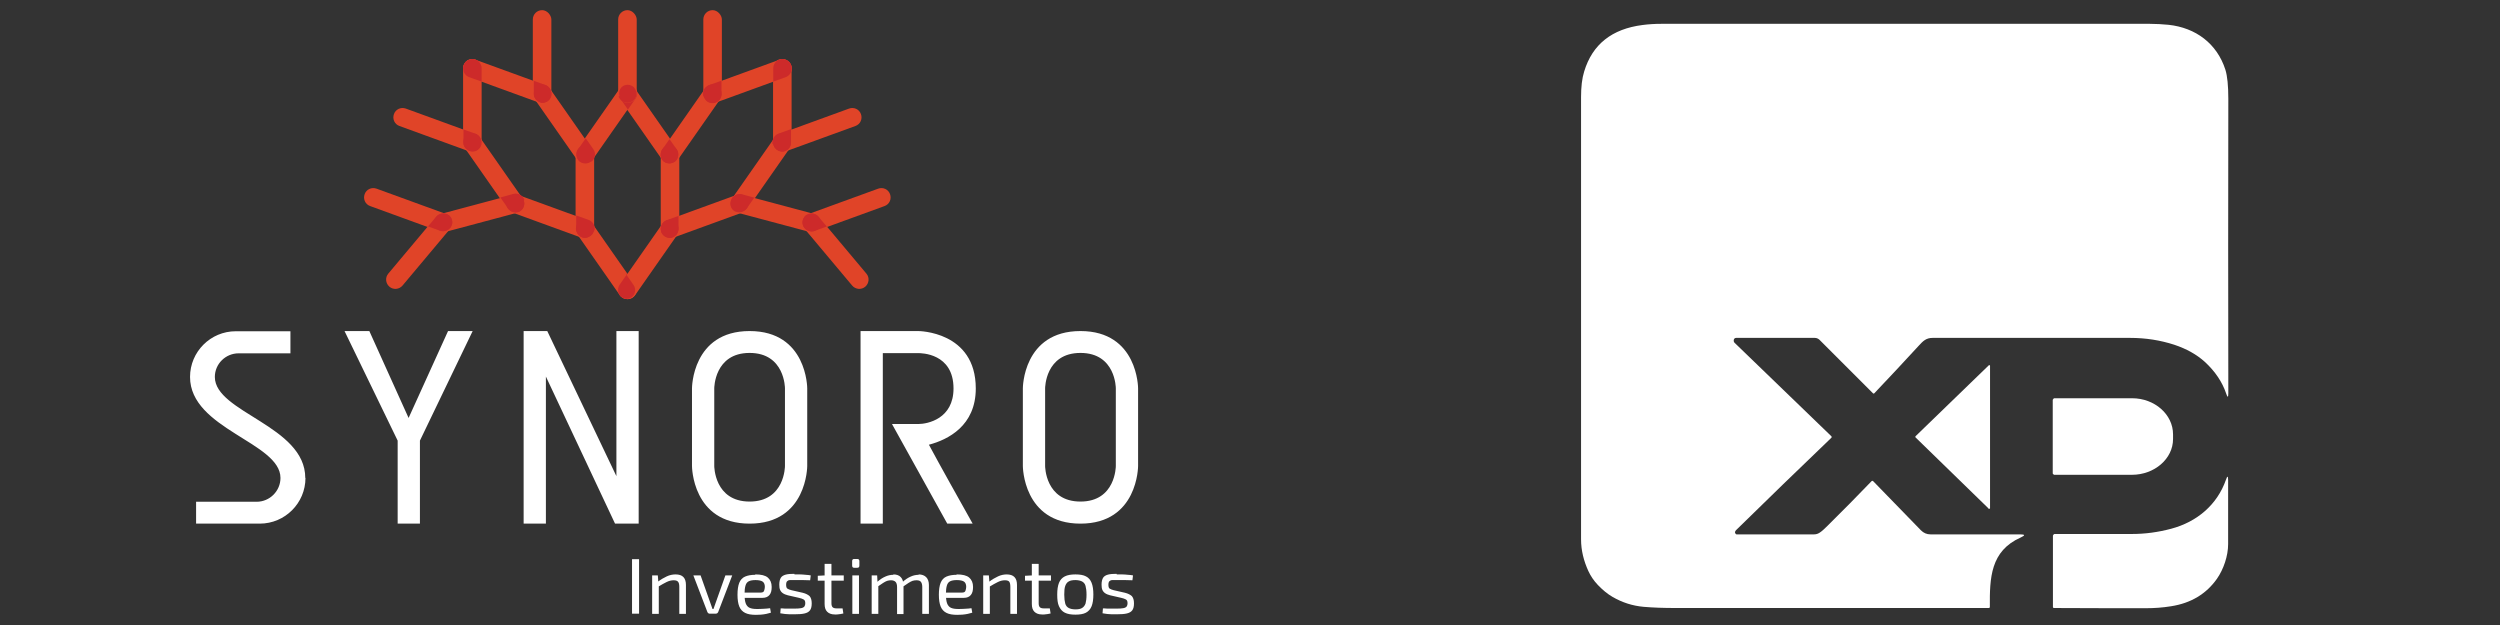 <svg xmlns="http://www.w3.org/2000/svg" id="Camada_1" data-name="Camada 1" viewBox="0 0 128 32"><rect x="0" y="0" width="128" height="32" fill="#333333" stroke="none"/><defs><style>      .cls-1, .cls-2 {        fill: #e04428;      }      .cls-1, .cls-2, .cls-3, .cls-4, .cls-5 {        stroke-width: 0px;      }      .cls-1, .cls-4, .cls-5 {        fill-rule: evenodd;      }      .cls-3, .cls-4 {        fill: #fff;      }      .cls-5 {        fill: #cd2a2a;      }    </style></defs><g><g><path class="cls-3" d="m32.72,28.63v2.79h-.36v-2.79h.36Z"></path><path class="cls-3" d="m33.68,29.46l.03.38.02.06v1.53h-.34v-1.97h.29Zm.91-.05c.36,0,.53.18.53.54v1.48h-.34v-1.38c0-.13-.02-.22-.07-.27-.04-.05-.12-.07-.22-.07-.12,0-.24.03-.36.09-.12.06-.27.14-.43.24l-.02-.25c.15-.12.31-.21.46-.28.15-.07.3-.1.45-.1Z"></path><path class="cls-3" d="m37.49,29.46l-.72,1.88s-.03.05-.05.06-.05.02-.07.02h-.31s-.05,0-.07-.02c-.02-.01-.04-.04-.05-.06l-.72-1.88h.37l.49,1.38c.02.06.04.11.06.17.02.06.04.12.06.17h.05c.02-.06.04-.11.06-.17.02-.06.04-.11.06-.17l.49-1.38h.36Z"></path><path class="cls-3" d="m38.67,29.41c.3,0,.51.05.64.16.13.11.2.27.2.48,0,.18-.03.31-.11.41-.08.1-.2.15-.36.15h-1.15v-.27h1.06c.09,0,.15-.03.17-.09s.04-.13.04-.2c0-.13-.04-.22-.11-.27-.07-.05-.2-.08-.37-.08-.14,0-.26.02-.34.06-.08.04-.14.11-.17.22-.03.1-.05.25-.05.43,0,.21.02.37.06.48.04.11.11.19.2.23.09.04.21.06.36.06.11,0,.22,0,.35-.01.13,0,.24-.02.34-.03l.04.23c-.06.02-.14.04-.23.06s-.18.03-.28.04c-.1,0-.18.01-.26.01-.23,0-.41-.03-.55-.1-.14-.07-.24-.18-.3-.33-.06-.15-.09-.35-.09-.6s.03-.46.09-.61c.06-.15.16-.26.3-.32s.31-.09.52-.09Z"></path><path class="cls-3" d="m40.68,29.41c.09,0,.18,0,.28,0,.1,0,.19.01.29.02.1,0,.18.02.26.03l-.03.25c-.12,0-.25-.01-.37-.01s-.25,0-.37,0c-.12,0-.22,0-.29,0-.07,0-.12.03-.15.06-.03.03-.05.09-.05.18,0,.1.02.17.07.2.05.03.12.06.21.08l.57.13c.16.04.27.1.35.17.07.08.11.2.11.37s-.03.28-.09.36c-.06.08-.15.13-.28.16s-.28.04-.47.04c-.07,0-.17,0-.31,0-.14,0-.29-.02-.46-.05l.02-.25c.06,0,.13,0,.21.01.07,0,.15,0,.23,0h.24c.15,0,.26,0,.35-.02.08-.01.14-.04.18-.08.03-.04.05-.1.05-.18,0-.1-.03-.16-.09-.19-.06-.03-.13-.06-.23-.08l-.57-.13c-.11-.03-.19-.06-.26-.11-.06-.04-.11-.1-.14-.17-.03-.07-.04-.16-.04-.27,0-.15.03-.27.08-.35s.14-.13.25-.16.26-.04.44-.04Z"></path><path class="cls-3" d="m43.2,29.46v.27h-1.33v-.25l.39-.02h.94Zm-.63-.58v2.01c0,.09.02.16.06.2.04.04.11.06.21.06h.3l.04.26s-.09.02-.15.03-.11.01-.17.02-.1,0-.13,0c-.16,0-.29-.05-.38-.14-.09-.09-.13-.22-.13-.4v-2.05h.34Z"></path><path class="cls-3" d="m43.89,28.62c.07,0,.11.03.11.11v.23c0,.07-.03.11-.11.11h-.16c-.07,0-.1-.04-.1-.11v-.23c0-.07.03-.11.1-.11h.16Zm.09.84v1.97h-.34v-1.97h.34Z"></path><path class="cls-3" d="m44.91,29.46l.02.38.04.06v1.53h-.34v-1.97h.28Zm.83-.05c.17,0,.3.05.38.14.09.09.13.23.14.41v1.48h-.33v-1.38c0-.13-.03-.22-.08-.27-.05-.05-.13-.08-.23-.08-.07,0-.13.01-.2.03-.06.02-.13.06-.21.11-.08.05-.17.11-.28.19l-.02-.24c.14-.13.28-.22.42-.28.13-.06.27-.09.41-.09Zm1.29,0c.17,0,.3.05.39.14s.14.23.14.4v1.48h-.34v-1.38c0-.12-.03-.21-.07-.26-.05-.06-.12-.08-.23-.08-.07,0-.14.01-.2.03-.06.02-.13.06-.21.11s-.17.11-.28.19l-.02-.24c.14-.13.28-.22.42-.28.13-.06.27-.09.41-.09Z"></path><path class="cls-3" d="m48.98,29.41c.3,0,.51.05.64.16.13.11.2.27.2.48,0,.18-.03.31-.11.41-.08.1-.2.15-.36.15h-1.15v-.27h1.06c.09,0,.15-.03.17-.09s.04-.13.04-.2c0-.13-.04-.22-.11-.27-.07-.05-.2-.08-.37-.08-.14,0-.26.02-.34.06-.08.04-.14.11-.17.22-.03.1-.05.25-.05.43,0,.21.02.37.06.48.04.11.11.19.2.23.09.04.21.06.36.06.11,0,.22,0,.35-.01.13,0,.24-.02.34-.03l.04.23c-.06.02-.14.04-.23.06s-.18.03-.28.04c-.1,0-.18.01-.26.01-.23,0-.41-.03-.55-.1-.14-.07-.24-.18-.3-.33-.06-.15-.09-.35-.09-.6s.03-.46.09-.61c.06-.15.16-.26.3-.32s.31-.09.52-.09Z"></path><path class="cls-3" d="m50.63,29.46l.03.38.02.06v1.53h-.34v-1.97h.29Zm.91-.05c.36,0,.53.18.53.54v1.48h-.34v-1.38c0-.13-.02-.22-.06-.27-.04-.05-.12-.07-.22-.07-.12,0-.24.03-.36.09-.12.06-.27.14-.43.24l-.02-.25c.15-.12.31-.21.46-.28.15-.07.3-.1.45-.1Z"></path><path class="cls-3" d="m53.81,29.46v.27h-1.33v-.25l.39-.02h.94Zm-.63-.58v2.01c0,.09.02.16.06.2.04.04.11.06.21.06h.3l.04.26s-.09.02-.15.03-.11.01-.17.02-.1,0-.13,0c-.16,0-.29-.05-.38-.14-.09-.09-.13-.22-.13-.4v-2.05h.34Z"></path><path class="cls-3" d="m55.06,29.41c.23,0,.41.03.54.1.14.07.23.18.29.33.06.15.09.35.09.6s-.03.45-.09.6c-.06.15-.16.26-.29.33s-.32.1-.54.1-.4-.03-.54-.1-.23-.18-.3-.33-.09-.35-.09-.6.03-.45.09-.6c.06-.15.16-.26.3-.33.14-.07.32-.1.54-.1Zm0,.29c-.14,0-.26.02-.34.07-.08.04-.14.12-.18.23s-.05.26-.05.45.02.34.05.45c.03.11.09.18.18.23.08.04.19.07.34.07s.26-.02.34-.07.14-.12.18-.23c.03-.11.05-.26.05-.45s-.02-.34-.05-.45-.09-.18-.18-.23c-.08-.04-.2-.07-.34-.07Z"></path><path class="cls-3" d="m57.18,29.41c.09,0,.18,0,.28,0,.1,0,.19.01.29.02.1,0,.18.02.26.03l-.03.25c-.12,0-.25-.01-.37-.01s-.25,0-.37,0c-.12,0-.22,0-.29,0-.07,0-.12.03-.15.06-.03.03-.05.09-.05.18,0,.1.02.17.07.2.05.03.12.06.21.08l.57.13c.16.04.27.1.35.17.07.08.11.2.11.37s-.03.28-.09.36c-.06.08-.15.13-.28.16s-.28.04-.47.04c-.07,0-.17,0-.31,0-.14,0-.29-.02-.46-.05l.02-.25c.06,0,.13,0,.21.01.07,0,.15,0,.23,0h.24c.15,0,.26,0,.35-.02.08-.01.14-.04.18-.08.03-.04.05-.1.05-.18,0-.1-.03-.16-.09-.19-.06-.03-.13-.06-.23-.08l-.57-.13c-.11-.03-.19-.06-.26-.11-.06-.04-.11-.1-.14-.17-.03-.07-.04-.16-.04-.27,0-.15.03-.27.08-.35s.14-.13.25-.16.26-.04.44-.04Z"></path></g><path class="cls-1" d="m29.67,11.33h0c.21-.15.51-.1.66.12l2.18,3.12c.15.21.1.51-.12.66h0c-.21.15-.51.1-.66-.12l-2.18-3.12c-.15-.21-.1-.51.12-.66Z"></path><rect class="cls-2" x="29.47" y="7.44" width=".95" height="4.75" rx=".48" ry=".48"></rect><path class="cls-1" d="m25.92,10.26h0c.09-.25.36-.37.61-.28l3.57,1.3c.25.09.37.36.28.61h0c-.09.25-.36.37-.61.28l-3.57-1.3c-.25-.09-.37-.36-.28-.61Z"></path><path class="cls-1" d="m27.49,4.41h0c.21-.15.51-.1.66.12l2.18,3.12c.15.21.1.51-.12.66h0c-.21.15-.51.1-.66-.12l-2.18-3.12c-.15-.21-.1-.51.12-.66Z"></path><path class="cls-1" d="m32.39,4.41h0c.21.15.27.45.12.66l-2.18,3.12c-.15.21-.45.27-.66.12h0c-.21-.15-.27-.45-.12-.66l2.18-3.12c.15-.21.45-.27.66-.12Z"></path><path class="cls-1" d="m22.24,11.53h0c-.07-.25.08-.51.34-.58l3.67-.98c.25-.07.51.08.58.34h0c.07.25-.08.51-.34.58l-3.67.98c-.25.07-.51-.08-.58-.34Z"></path><path class="cls-1" d="m23.91,6.91h0c.21-.15.51-.1.66.12l2.18,3.12c.15.21.1.51-.12.66h0c-.21.15-.51.1-.66-.12l-2.18-3.12c-.15-.21-.1-.51.12-.66Z"></path><path class="cls-1" d="m34.58,11.33h0c-.21-.15-.51-.1-.66.12l-2.18,3.12c-.15.21-.1.51.12.66h0c.21.15.51.1.66-.12l2.18-3.12c.15-.21.1-.51-.12-.66Z"></path><path class="cls-5" d="m32.12,14.01l-.39.56c-.13.19-.11.44.04.6h0s0,0,0,0h0s0,0,0,0h0s0,0,0,0h0c.09.08.2.13.32.13h0c.11,0,.21-.04.29-.11h0s0,0,0,0h0s0,0,0,0h0s0,0,0,0h0s0,0,0,0h0s0,0,0,0h0c.16-.16.19-.42.05-.61l-.39-.56Z"></path><rect class="cls-2" x="33.83" y="7.44" width=".95" height="4.75" rx=".48" ry=".48"></rect><path class="cls-1" d="m38.32,10.26h0c-.09-.25-.36-.37-.61-.28l-3.57,1.3c-.25.09-.37.36-.28.61h0c.09.25.36.37.61.28l3.57-1.3c.25-.09.37-.36.28-.61Z"></path><path class="cls-5" d="m34.78,11.04l-.64.23c-.24.09-.36.34-.29.58h0s0,0,0,0h0s0,.01,0,.01c.03.09.09.17.17.23h0s0,0,0,0c.1.07.21.1.33.09h0s0,0,0,0h0s0,0,0,0h0s0,0,0,0h0c.22-.04.39-.24.39-.47v-.68Z"></path><path class="cls-1" d="m36.76,4.41h0c-.21-.15-.51-.1-.66.12l-2.18,3.12c-.15.21-.1.51.12.66h0c.21.15.51.1.66-.12l2.18-3.12c.15-.21.1-.51-.12-.66Z"></path><path class="cls-1" d="m31.85,4.41h0c-.21.15-.27.45-.12.66l2.18,3.12c.15.21.45.27.66.12h0c.21-.15.27-.45.12-.66l-2.18-3.12c-.15-.21-.45-.27-.66-.12Z"></path><path class="cls-1" d="m42.01,11.53h0c.07-.25-.08-.51-.34-.58l-3.67-.98c-.25-.07-.51.08-.58.34h0c-.07.25.08.51.34.58l3.67.98c.25.07.51-.08.58-.34Z"></path><path class="cls-5" d="m31.8,4.45h0s0,0,0,0h0s0,0,0,0h0s0,0,0,0h0s0,0,0,0h0c-.15.16-.18.41-.04.6l.39.56.39-.56c.13-.19.11-.44-.04-.6h0s0,0,0,0h0s0,0,0,0h0s0,0,0,0h0c-.09-.08-.2-.13-.32-.13h0s0,0,0,0h0c-.11,0-.23.04-.31.12Z"></path><path class="cls-1" d="m40.33,6.91h0c-.21-.15-.51-.1-.66.12l-2.18,3.12c-.15.21-.1.51.12.66h0c.21.15.51.1.66-.12l2.18-3.12c.15-.21.1-.51-.12-.66Z"></path><path class="cls-1" d="m44.3,14.68h0c.2-.17.23-.47.06-.67l-2.44-2.91c-.17-.2-.47-.23-.67-.06h0c-.2.17-.23.47-.06.67l2.44,2.91c.17.2.47.23.67.06Z"></path><path class="cls-1" d="m45.57,9.94h0c-.09-.25-.36-.37-.61-.28l-3.57,1.3c-.25.09-.37.36-.28.61h0c.09.25.36.37.61.28l3.57-1.3c.25-.09.37-.36.28-.61Z"></path><rect class="cls-2" x="39.58" y="3.02" width=".95" height="4.75" rx=".48" ry=".48"></rect><path class="cls-1" d="m44.08,5.84h0c-.09-.25-.36-.37-.61-.28l-3.57,1.3c-.25.09-.37.36-.28.61h0c.09.25.36.37.61.28l3.57-1.3c.25-.09.37-.36.28-.61Z"></path><rect class="cls-2" x="36.01" y=".52" width=".95" height="4.75" rx=".48" ry=".48"></rect><rect class="cls-2" x="31.65" y=".52" width=".95" height="4.75" rx=".48" ry=".48"></rect><path class="cls-1" d="m40.51,3.34h0c-.09-.25-.36-.37-.61-.28l-3.57,1.3c-.25.09-.37.36-.28.61h0c.09.25.36.37.61.28l3.57-1.3c.25-.09.37-.36.28-.61Z"></path><path class="cls-1" d="m19.94,14.68h0c-.2-.17-.23-.47-.06-.67l2.44-2.91c.17-.2.47-.23.67-.06h0c.2.17.23.47.06.67l-2.44,2.91c-.17.2-.47.23-.67.06Z"></path><path class="cls-1" d="m18.67,9.94h0c.09-.25.36-.37.61-.28l3.57,1.3c.25.09.37.36.28.61h0c-.09.25-.36.37-.61.28l-3.57-1.3c-.25-.09-.37-.36-.28-.61Z"></path><rect class="cls-2" x="23.71" y="3.02" width=".95" height="4.75" rx=".48" ry=".48"></rect><path class="cls-1" d="m20.17,5.84h0c.09-.25.36-.37.61-.28l3.57,1.3c.25.09.37.36.28.61h0c-.09.25-.36.37-.61.28l-3.57-1.3c-.25-.09-.37-.36-.28-.61Z"></path><rect class="cls-2" x="27.28" y=".52" width=".95" height="4.75" rx=".48" ry=".48"></rect><path class="cls-1" d="m23.74,3.34h0c.09-.25.36-.37.61-.28l3.57,1.3c.25.09.37.36.28.61h0c-.09.25-.36.37-.61.28l-3.57-1.3c-.25-.09-.37-.36-.28-.61Z"></path><path class="cls-4" d="m55.32,16.95c-2.95,0-2.95,2.93-2.95,2.93v3.98s0,2.95,2.95,2.95,2.95-2.95,2.95-2.95v-3.98s0-2.93-2.95-2.93h0Zm-39.68,7.52c0,1.29-1.05,2.34-2.34,2.34h-3.26s0-1.12,0-1.12h3.1c.67,0,1.22-.55,1.22-1.22,0-1.82-4.63-2.5-4.63-5.17,0-1.29,1.05-2.34,2.34-2.34h2.8s0,1.13,0,1.13h-2.65c-.67,0-1.22.54-1.22,1.21,0,1.82,4.63,2.5,4.63,5.17h0Zm8.56-7.52h-1.26l-2.02,4.45-2.01-4.45h-1.27l2.72,5.61v4.25h1.14v-4.25l2.7-5.61h0Zm7.36,0v7.43l-3.54-7.43h-1.21v9.86h1.14v-7.53l3.54,7.53h1.21v-9.86h-1.14Zm6.82,0c-2.95,0-2.95,2.93-2.95,2.93v3.98s0,2.95,2.95,2.95,2.95-2.95,2.95-2.95v-3.98s0-2.93-2.95-2.93h0Zm1.81,6.91s0,1.82-1.81,1.82-1.81-1.82-1.81-1.82v-3.98s0-1.81,1.81-1.81,1.81,1.81,1.81,1.81v3.98h0Zm5.01-5.78h1.81c.15,0,1.81,0,1.81,1.81,0,1.55-1.32,1.82-1.81,1.82h-1.34l2.83,5.1h1.3c-.67-1.2-1.64-2.92-2.24-4.04.98-.26,2.4-.97,2.4-2.88,0-2.94-2.95-2.94-2.95-2.94h-2.95v9.86h1.14v-8.73h0Zm11.93,5.78s0,1.82-1.81,1.82-1.81-1.82-1.81-1.82v-3.98s0-1.81,1.81-1.81,1.81,1.81,1.81,1.81v3.98Z"></path><path class="cls-5" d="m42.35,11.62l-.44-.52c-.15-.18-.41-.22-.61-.1h0s-.01,0-.02.01h0s0,0,0,0h0s0,0,0,0h0c-.09.06-.15.16-.18.26h0s0,0,0,0c-.03.1-.02.21.03.31h0s0,0,0,0h0s0,0,0,0h0s0,.01,0,.01h0c.11.21.36.31.58.23l.64-.23Z"></path><path class="cls-5" d="m39.59,7.38h0s0,0,0,0h0s0,0,0,0h0s0,.01,0,.01h0c.03.11.09.21.19.28.1.07.21.1.33.09h0s0,0,0,0h0s0,0,0,0h0s0,0,0,0h0c.22-.04.39-.24.39-.47v-.68l-.64.23c-.22.08-.34.31-.31.53Z"></path><path class="cls-5" d="m40.3,3.09c-.12-.07-.26-.09-.4-.04h-.02c-.17.08-.29.25-.29.45v.68l.64-.23c.18-.07.3-.23.31-.42v-.03c0-.17-.09-.33-.24-.41Z"></path><path class="cls-5" d="m36.03,4.94c.03.1.09.18.17.25h0s0,0,0,0c.09.07.21.1.32.09h0s0,0,0,0c0,0,.01,0,.02,0h0c.23-.04.4-.23.4-.47v-.68l-.64.23c-.24.09-.36.34-.29.58Z"></path><path class="cls-5" d="m27.28,4.12l.64.23c.23.08.36.33.3.56h0s0,0,0,0h0s0,.01,0,.01h0c-.03.11-.09.19-.18.26h0s0,0,0,0c-.09.06-.2.09-.31.08h0s0,0,0,0h0s0,0,0,0h0s0,0,0,0h0c-.23-.04-.4-.23-.4-.47v-.68Z"></path><path class="cls-5" d="m24.37,3.06c.17.07.29.24.29.44v.68l-.64-.23c-.18-.07-.3-.23-.31-.42v-.03c0-.17.09-.33.24-.41.12-.07.26-.09.4-.04h.02Z"></path><path class="cls-5" d="m23.71,6.62l.64.23c.22.08.35.31.3.54h0s0,.01,0,.01h0s0,0,0,0c-.03.11-.09.21-.19.28h0s0,0,0,0h0c-.09.06-.19.09-.3.08h0s0,0,0,0h0s0,0,0,0h0c-.24-.02-.43-.23-.43-.47v-.68Z"></path><path class="cls-5" d="m21.89,11.62l.44-.52c.16-.19.45-.22.65-.08h0s0,0,0,0h0s0,0,0,0h0c.08.06.13.15.16.24h0s0,0,0,0c.03.11.02.23-.04.33h0s0,0,0,0h0s0,0,0,0c-.11.2-.36.3-.58.22l-.64-.23Z"></path><path class="cls-5" d="m26.82,10.27h0s0,0,0,0h0c.03.1.03.2,0,.29h0c-.04.12-.12.21-.23.27h0s0,0,0,0h0s0,0,0,0h0s0,0,0,0h0s0,0,0,0c-.2.09-.45.02-.58-.16l-.39-.56.66-.18c.24-.07.5.07.57.31Z"></path><path class="cls-5" d="m30.26,8.27h0s0,0,0,0h0s0,0,0,0h0s0,0,0,0h0s0,0,0,0h0s0,0,0,0c-.08.06-.18.1-.29.1h0s0,0,0,0c-.11,0-.23-.04-.32-.12h0s0,0,0,0h0s0,0,0,0h0s0,0,0,0c-.16-.16-.18-.42-.05-.61l.39-.56.39.56c.14.2.1.46-.07.62Z"></path><path class="cls-5" d="m38.66,10.13l-.66-.18c-.24-.07-.5.07-.57.31h0s0,0,0,0h0c-.03.1-.03.21,0,.3h0s0,0,0,0h0c.04.11.12.2.22.25h0s0,0,0,0h0s0,0,0,0c0,0,.01,0,.02,0h0c.2.09.45.02.58-.16l.39-.56Z"></path><path class="cls-5" d="m30.41,11.81h0s0,.01,0,.01h0s0,0,0,0c-.03.11-.09.21-.19.27-.1.07-.21.1-.33.09h0s0,0,0,0h0s0,0,0,0h0s0,0,0,0h0c-.22-.04-.39-.24-.39-.47v-.68l.64.23c.22.08.35.31.3.54Z"></path><path class="cls-5" d="m29.67,11.33h0c.17-.12.39-.11.55,0h0s0,0,0,0h0c.14.11.21.29.18.47h0s0,.01,0,.01h0s0,0,0,0c-.03.11-.09.21-.19.27-.1.07-.21.1-.33.09h0s0,0,0,0h0s0,0,0,0h0s0,0,0,0h0c-.17-.03-.31-.16-.37-.32h0s0,0,0,0h0c-.06-.19,0-.41.18-.53Z"></path><path class="cls-5" d="m34.58,11.33h0c-.17-.12-.4-.11-.56.01-.15.12-.23.32-.17.51h0s0,0,0,0h0s0,.01,0,.01c.03.09.09.17.17.23h0s0,0,0,0c.1.07.21.1.33.09h0s0,0,0,0h0s0,0,0,0h0s0,0,0,0h0c.18-.03.32-.16.37-.33.06-.19,0-.41-.18-.53Z"></path><path class="cls-5" d="m38.32,10.26h0c-.09-.25-.36-.37-.61-.28h-.03c-.12.06-.22.16-.26.3h0s0,0,0,0h0c-.03.1-.03.21,0,.3h0s0,0,0,0h0c.04.11.12.2.22.25h0s0,0,0,0h0s0,0,0,0c0,0,.01,0,.02,0h0c.2.09.45.02.58-.16l.02-.03c.07-.12.09-.27.04-.41Z"></path><path class="cls-5" d="m34.3,7.09l-.39.56c-.14.2-.1.46.07.62h0s0,0,0,0h0s0,0,0,0h0s0,0,0,0h0s0,0,0,0h0s0,0,0,0c.08.06.18.1.29.1h0s0,0,0,0c.11,0,.23-.04.32-.12h0s0,0,0,0h0s0,0,0,0h0s0,0,0,0c.16-.16.18-.42.05-.61l-.39-.56Z"></path><path class="cls-5" d="m34.3,7.44h0c-.21,0-.39.13-.45.32-.06.18-.01.38.13.5h0s0,0,0,0h0s0,0,0,0h0s0,0,0,0h0s0,0,0,0h0s0,0,0,0c.08.06.18.1.29.1h0s0,0,0,0c.11,0,.23-.04.32-.12h0s0,0,0,0h0s0,0,0,0h0s0,0,0,0c.12-.12.17-.31.12-.47h0s0,0,0,0h0c-.06-.19-.24-.33-.45-.33Z"></path><path class="cls-5" d="m29.94,7.44h0c.21,0,.39.14.45.32h0s0,0,0,0c.05.17,0,.37-.13.49h0s0,0,0,0h0s0,0,0,0h0s0,0,0,0h0s0,0,0,0h0s0,0,0,0c-.08.06-.18.1-.29.1h0s0,0,0,0c-.11,0-.23-.04-.32-.12h0s0,0,0,0h0s0,0,0,0h0s0,0,0,0c-.12-.13-.17-.31-.12-.47h0s0,0,0,0c.06-.19.24-.33.45-.33Z"></path><path class="cls-5" d="m25.92,10.26h0c.09-.25.36-.37.61-.28h.03c.12.06.22.16.26.3h0s0,0,0,0h0c.03.1.03.2,0,.29h0c-.04.12-.12.21-.23.27h0s0,0,0,0h0s0,0,0,0h0s0,0,0,0h0s0,0,0,0c-.2.09-.45.02-.58-.16l-.02-.02c-.07-.12-.09-.27-.04-.41Z"></path><path class="cls-5" d="m22.24,11.53h0c-.06-.22.05-.44.24-.55.16-.08.35-.07.5.04h0s0,0,0,0h0s0,0,0,0h0c.08.06.13.15.16.24h0s0,0,0,0c.03.11.02.23-.04.33h0s0,0,0,0h0s0,0,0,0c-.1.19-.33.29-.54.23h0s0,0,0,0c-.16-.04-.29-.17-.33-.34Z"></path><path class="cls-5" d="m23.91,6.91h0c.15-.1.33-.11.49-.04h0s0,0,0,0h0s0,0,0,0h0s0,0,0,0c.17.1.26.3.23.5h0s0,.01,0,.01h0s0,0,0,0c-.03.11-.09.21-.19.28h0s0,0,0,0h0c-.09.06-.19.09-.3.08h0s0,0,0,0h0s0,0,0,0h0c-.2-.02-.36-.16-.41-.35h0s0-.01,0-.01h0c-.04-.19.03-.39.19-.5Z"></path><path class="cls-5" d="m27.49,4.41h0c.18-.13.43-.11.59.04h0s0,0,0,0h0c.12.12.18.29.14.46h0s0,0,0,0h0s0,.01,0,.01h0c-.03.11-.09.19-.18.26h0s0,0,0,0c-.09.06-.2.09-.31.08h0s0,0,0,0h0s0,0,0,0h0s0,0,0,0h0c-.19-.03-.35-.18-.39-.37h0s0-.01,0-.01h0c-.03-.18.04-.37.2-.48Z"></path><path class="cls-5" d="m31.67,4.93h0s0,0,0,0c.06.19.24.33.45.33h0c.21,0,.39-.14.45-.33h0s0,0,0,0c.05-.16,0-.33-.11-.46h0s0,0,0,0h0s0,0,0,0h0s0,0,0,0h0c-.09-.08-.2-.13-.32-.13h0s0,0,0,0h0c-.11,0-.23.04-.31.12h0s0,0,0,0h0s0,0,0,0h0s0,0,0,0h0s0,0,0,0h0c-.12.12-.16.3-.11.46Z"></path><path class="cls-5" d="m36.76,4.41h0c-.17-.12-.39-.11-.54,0h0s0,0,0,0h0c-.16.12-.24.33-.18.52.03.1.09.18.17.25h0s0,0,0,0c.09.07.21.1.32.09h0s0,0,0,0c0,0,.01,0,.02,0h0c.18-.03.33-.16.38-.33h0s0,0,0,0h0c.05-.19-.01-.4-.18-.52Z"></path><path class="cls-5" d="m40.33,6.91h0c-.13-.09-.29-.11-.43-.06h0s0,0,0,0h0c-.22.08-.34.31-.31.53h0s0,0,0,0h0s0,0,0,0h0s0,.01,0,.01h0c.03.11.09.21.19.28.1.07.21.1.33.09h0s0,0,0,0h0s0,0,0,0h0s0,0,0,0h0c.16-.03.3-.14.36-.29h0s0,0,0,0h0s0-.01,0-.01h0c.07-.2,0-.42-.18-.55Z"></path><path class="cls-5" d="m42.01,11.53h0c.06-.22-.05-.45-.25-.55h0s0,0,0,0c-.14-.07-.31-.06-.45.02h0s-.01,0-.02.01h0s0,0,0,0h0s0,0,0,0h0c-.09.06-.15.16-.18.26h0s0,0,0,0c-.03.1-.02.21.03.31h0s0,0,0,0h0s0,0,0,0h0s0,.01,0,.01h0c.1.19.31.29.51.25h.01s0,0,0,0h0c.17-.04.31-.16.36-.34Z"></path></g><path class="cls-3" d="m88.84,27.29s.03.07.07.07c1.3,0,2.63,0,3.97,0,.11,0,.2-.03.29-.09.11-.07.24-.19.4-.35.76-.75,1.51-1.51,2.25-2.28.03-.03.06-.03.09,0,.9.92,1.71,1.76,2.44,2.51.14.14.3.21.49.21,1.55,0,3.08,0,4.59,0,.26,0,.27.05.03.16-1.55.69-1.59,2.07-1.58,3.55,0,.04-.02.06-.06.06-5.28,0-10.62,0-16.04,0-.61,0-1.15-.02-1.62-.06-.57-.05-1.1-.22-1.6-.51-.26-.15-.51-.36-.75-.61-.21-.22-.37-.46-.49-.72-.23-.51-.37-1.04-.37-1.62,0-7.34,0-14.89,0-22.64,0-.52.05-.96.16-1.31.42-1.39,1.42-2.18,2.99-2.38.3-.04.62-.06.96-.06,8.72,0,17.06,0,25.01,0,.32,0,.64.02.96.05,1.39.15,2.48.96,2.91,2.3.1.32.15.82.15,1.49-.01,5.08-.01,10.1,0,15.07,0,.23-.04.24-.11.02-.2-.59-.56-1.13-1.09-1.62-.42-.38-.94-.67-1.57-.88-.71-.23-1.46-.35-2.26-.35-3.69,0-7.06,0-10.11,0-.33,0-.49.16-.7.39-.77.84-1.53,1.65-2.28,2.44-.02.03-.05.03-.08,0l-2.73-2.73c-.06-.06-.15-.1-.24-.1h-4.03c-.06,0-.11.04-.12.1-.01.06,0,.11.04.15,1.67,1.61,3.32,3.2,4.95,4.78.03.03.03.06,0,.09-1.69,1.62-3.32,3.2-4.88,4.73-.03.03-.05.07-.05.12Z"></path><path class="cls-3" d="m101.82,26.04l-3.75-3.65s-.01-.04,0-.05c0,0,0,0,0,0l3.76-3.64s.04-.01.05,0c0,0,.01.02.01.03v7.29s-.03.04-.05.04c-.01,0-.02,0-.03-.01Z"></path><path class="cls-3" d="m105.11,20.46s.03-.07.07-.07h3.98c1.16,0,2.1.83,2.1,1.85h0v.24c0,1.01-.95,1.83-2.11,1.83h-3.98s-.07-.04-.07-.07v-3.78Z"></path><path class="cls-3" d="m114.08,27.86c0,.6-.23,1.28-.57,1.77-.55.78-1.33,1.25-2.35,1.41-.43.07-.86.1-1.27.1-1.51,0-3.08,0-4.72-.01-.04,0-.06-.02-.06-.06v-3.65s.04-.08.08-.08h0c1.37,0,2.69,0,3.97,0,.67,0,1.34-.09,2.01-.27,1.31-.35,2.35-1.22,2.8-2.51.07-.21.11-.2.11.02,0,1.09,0,2.19,0,3.29Z"></path></svg>